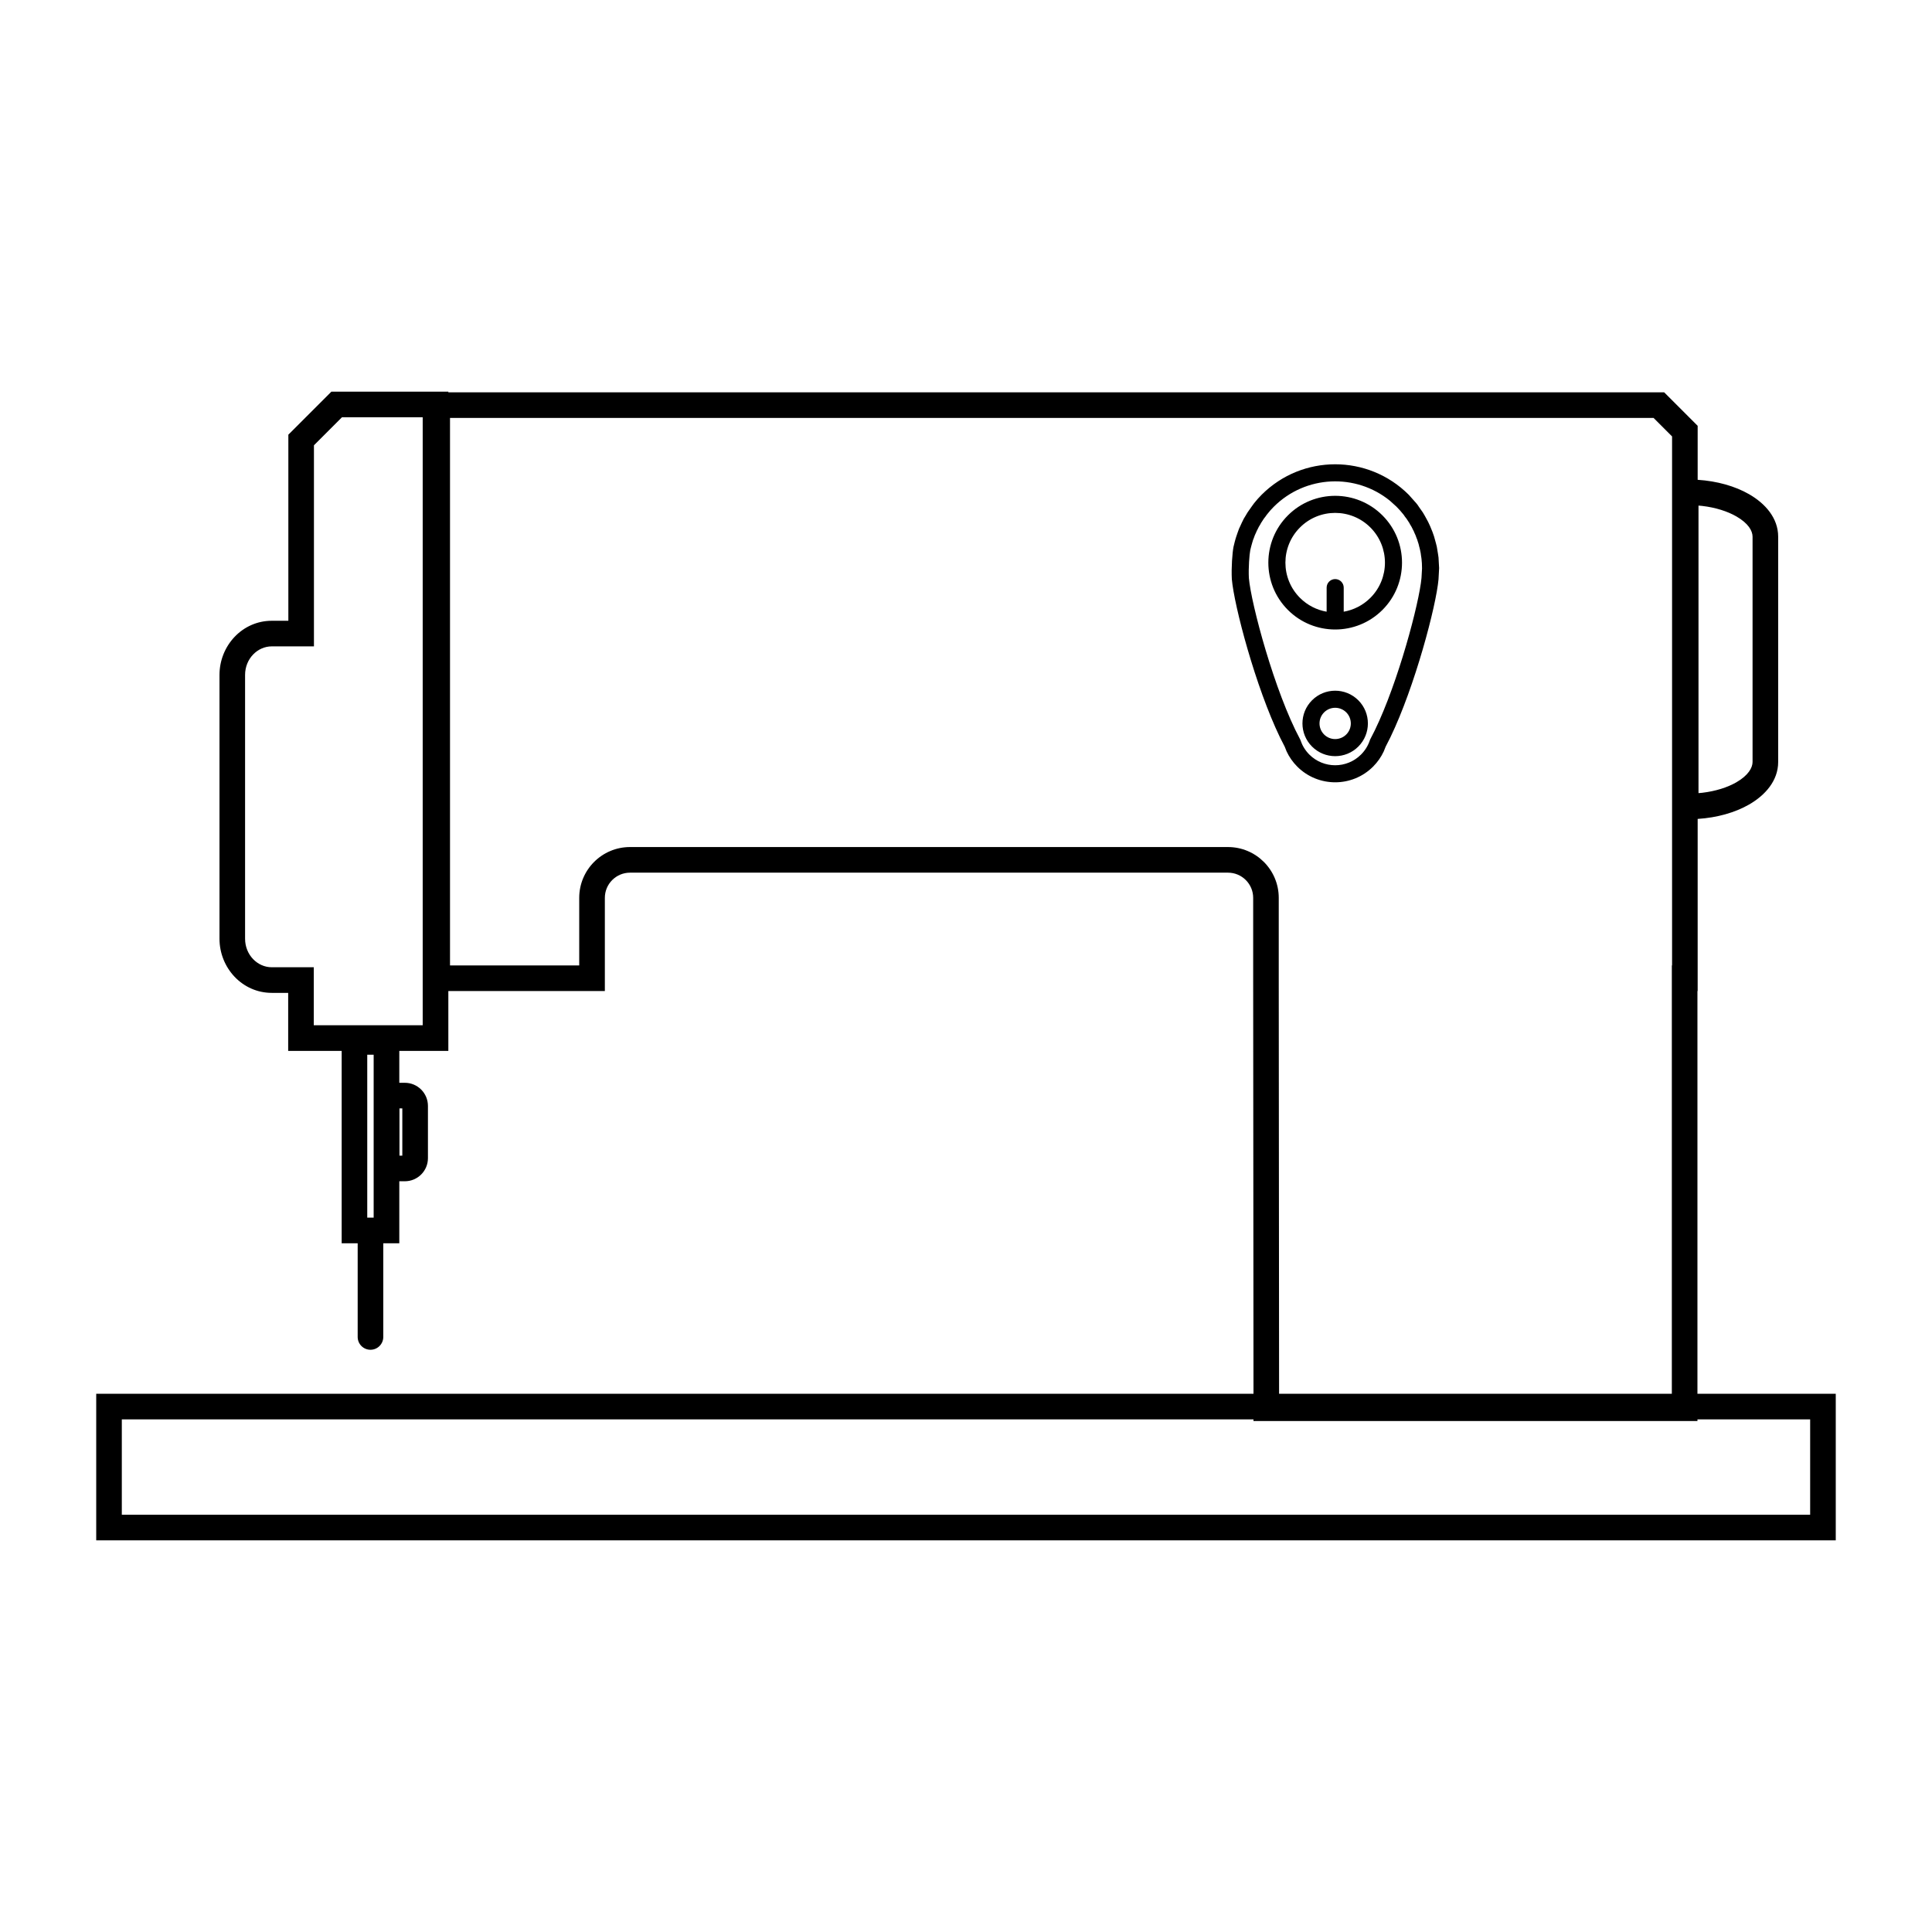 <?xml version="1.0" encoding="UTF-8"?>
<!-- Uploaded to: ICON Repo, www.svgrepo.com, Generator: ICON Repo Mixer Tools -->
<svg fill="#000000" width="800px" height="800px" version="1.1" viewBox="144 144 512 512" xmlns="http://www.w3.org/2000/svg">
 <path d="m169.5 552.21v-38.844h306.69l-0.086-110.12v-21.309c0-3.684-2.992-6.672-6.676-6.672h-158.46c-3.684 0-6.676 2.988-6.676 6.672v24.699h-41.477v15.859h-12.996v8.457h1.469c3.379 0 6.121 2.746 6.121 6.125v13.848c0 3.379-2.742 6.121-6.121 6.121h-1.469v16.43h-4.246v24.832c0 1.875-1.52 3.394-3.391 3.394-1.875 0-3.394-1.52-3.394-3.394v-24.832h-4.242v-50.98h-14.176v-15.375h-4.356c-7.793 0-13.848-6.59-13.848-14.363v-69.887c0-7.769 6.055-14.359 13.848-14.359h4.402v-49.316l11.402-11.398h30.996v0.172h322.21l8.875 8.879v14.305c5.168 0.336 9.926 1.688 13.633 3.82 4.246 2.441 7.703 6.281 7.703 11.266v59.695c0 4.957-3.426 8.809-7.703 11.27-3.707 2.133-8.465 3.484-13.633 3.82v45.613h-0.059v106.73h36.656v38.844zm454.21-6.789v-25.266h-29.867v0.434h-117.66v-0.434h-299.9v25.266zm-36.656-32.055v-113.52h0.062v-140.19l-4.898-4.898h-318.96v145.09h34.242v-17.91c0-7.43 6.031-13.461 13.461-13.461h158.46c7.43 0 13.461 6.031 13.461 13.461v21.305l0.09 110.12zm-344.03-46.68v-43.176h-1.699v43.176zm7.594-16.426v-12.52h-0.754v12.52zm5.402-34.555v-161.12h-21.398l-7.422 7.422v53.289h-11.191c-3.742 0-7.059 3.242-7.059 7.574v69.887c0 4.336 3.316 7.574 7.059 7.574h11.145v15.375zm338.1-61.52 0.984-0.09c3.594-0.422 6.719-1.438 9.047-2.777 3.168-1.824 4.297-3.867 4.297-5.387v-59.695c0-1.543-1.098-3.543-4.297-5.383-2.328-1.336-5.453-2.352-9.047-2.777l-0.984-0.09zm-106.33-7.023c-1.203-1.203-2.141-2.566-2.824-4.023l-0.496-1.246-1.254-2.465c-6.488-13.438-12.152-34.867-12.766-41.945-0.16-3.078 0.137-7.016 0.445-8.57 0.082-0.402 0.539-2.223 0.781-2.871l0.316-0.914c0.238-0.727 0.461-1.285 0.754-1.844l0.395-0.863c0.324-0.707 0.621-1.258 0.988-1.805l0.457-0.773 0.051-0.074 0.039-0.062 1.008-1.434 0.129-0.18 0.07-0.094 0.473-0.648c0.652-0.82 1.301-1.547 2.004-2.25 10.754-10.75 28.207-10.75 38.977 0.02l0.105 0.109 0.121 0.145 1.742 1.957c0.227 0.262 0.477 0.582 0.742 1.02l0.957 1.359 0.07 0.105 0.508 0.859 0.039 0.07 0.82 1.504 0.074 0.148 0.426 0.914 0.047 0.109 0.055 0.125 0.535 1.312 0.027 0.066 0.062 0.168 0.336 0.957 0.023 0.082 0.039 0.117 0.457 1.66 0.242 0.945 0.023 0.133 0.309 1.879 0.129 0.883 0.137 2.473 0.016 0.215 0.004 0.133-0.145 2.695-0.012 0.242c-0.613 7.059-6.281 28.484-12.766 41.914l-1.254 2.473-0.496 1.242c-0.684 1.461-1.625 2.828-2.824 4.027-5.543 5.547-14.547 5.547-20.098 0zm16.898-3.199c1.094-1.094 1.871-2.383 2.328-3.758l0.062-0.18 0.09-0.172c6.305-11.762 12.172-32.973 13.371-41.25l0.172-1.43 0.008-0.172 0.008-0.078 0.129-2.32-0.012-0.148 0.004-0.082c0-0.727-0.039-1.441-0.125-2.191-0.023-0.293-0.047-0.449-0.074-0.57l-0.035-0.148-0.016-0.152c-0.055-0.547-0.133-0.977-0.234-1.402l-0.016-0.07-0.012-0.07c-0.059-0.336-0.102-0.504-0.148-0.641l-0.051-0.137-0.031-0.145c-0.113-0.539-0.219-0.891-0.34-1.227l-0.039-0.098-0.027-0.102c-0.09-0.34-0.156-0.516-0.227-0.664l-0.051-0.113-0.043-0.121c-0.18-0.543-0.312-0.859-0.461-1.145l-0.055-0.113-0.047-0.121c-0.129-0.336-0.215-0.508-0.301-0.652l-0.055-0.098-0.043-0.098c-0.25-0.531-0.422-0.844-0.609-1.129l-0.078-0.113-0.062-0.125c-0.145-0.297-0.25-0.465-0.359-0.617l-0.047-0.066-0.043-0.07c-0.324-0.527-0.566-0.871-0.828-1.18l-0.102-0.125-0.086-0.137c-0.125-0.203-0.23-0.34-0.387-0.523-0.551-0.688-1.043-1.238-1.57-1.766l-0.066-0.066-0.09-0.102-1.734-1.57c-9.023-7.352-22.371-6.828-30.797 1.594-0.578 0.578-1.117 1.176-1.715 1.938-0.137 0.156-0.215 0.254-0.301 0.395l-0.086 0.145-0.109 0.133c-0.285 0.336-0.547 0.711-0.902 1.289l-0.043 0.07-0.047 0.07c-0.102 0.137-0.191 0.281-0.316 0.531l-0.062 0.133-0.082 0.125c-0.199 0.297-0.383 0.625-0.648 1.195l-0.043 0.094-0.051 0.09c-0.082 0.141-0.164 0.301-0.277 0.609l-0.047 0.113-0.059 0.113c-0.152 0.305-0.293 0.641-0.484 1.203l-0.039 0.125-0.055 0.117c-0.062 0.133-0.125 0.297-0.211 0.613l-0.023 0.098-0.043 0.109c-0.117 0.324-0.52 1.902-0.582 2.203-0.219 1.098-0.508 4.648-0.367 7.359 0.59 6.836 6.816 30.141 13.547 42.691l0.09 0.168 0.062 0.184c0.461 1.367 1.23 2.652 2.328 3.754 3.781 3.777 9.918 3.777 13.695-0.004zm-12.984-2.113c-3.387-3.383-3.387-8.883 0-12.266 3.383-3.387 8.879-3.387 12.266 0 3.383 3.383 3.383 8.883 0 12.266-3.387 3.387-8.883 3.387-12.266 0zm9.066-3.199c1.617-1.617 1.617-4.246 0-5.867-1.621-1.617-4.25-1.617-5.867 0-1.621 1.621-1.621 4.25 0 5.867 1.617 1.617 4.246 1.617 5.867 0zm-15.461-33.012c-6.914-6.914-6.914-18.141 0-25.055 6.914-6.914 18.141-6.914 25.055 0 6.914 6.914 6.914 18.141 0 25.055-6.914 6.914-18.141 6.914-25.055 0zm10.262 0.469 0.004-6.383c0-1.246 1.012-2.262 2.262-2.262 1.246 0 2.262 1.016 2.262 2.262v6.383c2.586-0.449 5.066-1.672 7.066-3.668 5.148-5.148 5.148-13.508 0-18.656-5.152-5.148-13.508-5.148-18.656 0-5.148 5.148-5.148 13.508 0 18.656 1.996 1.996 4.477 3.219 7.062 3.668z" fill-rule="evenodd"/>
</svg>